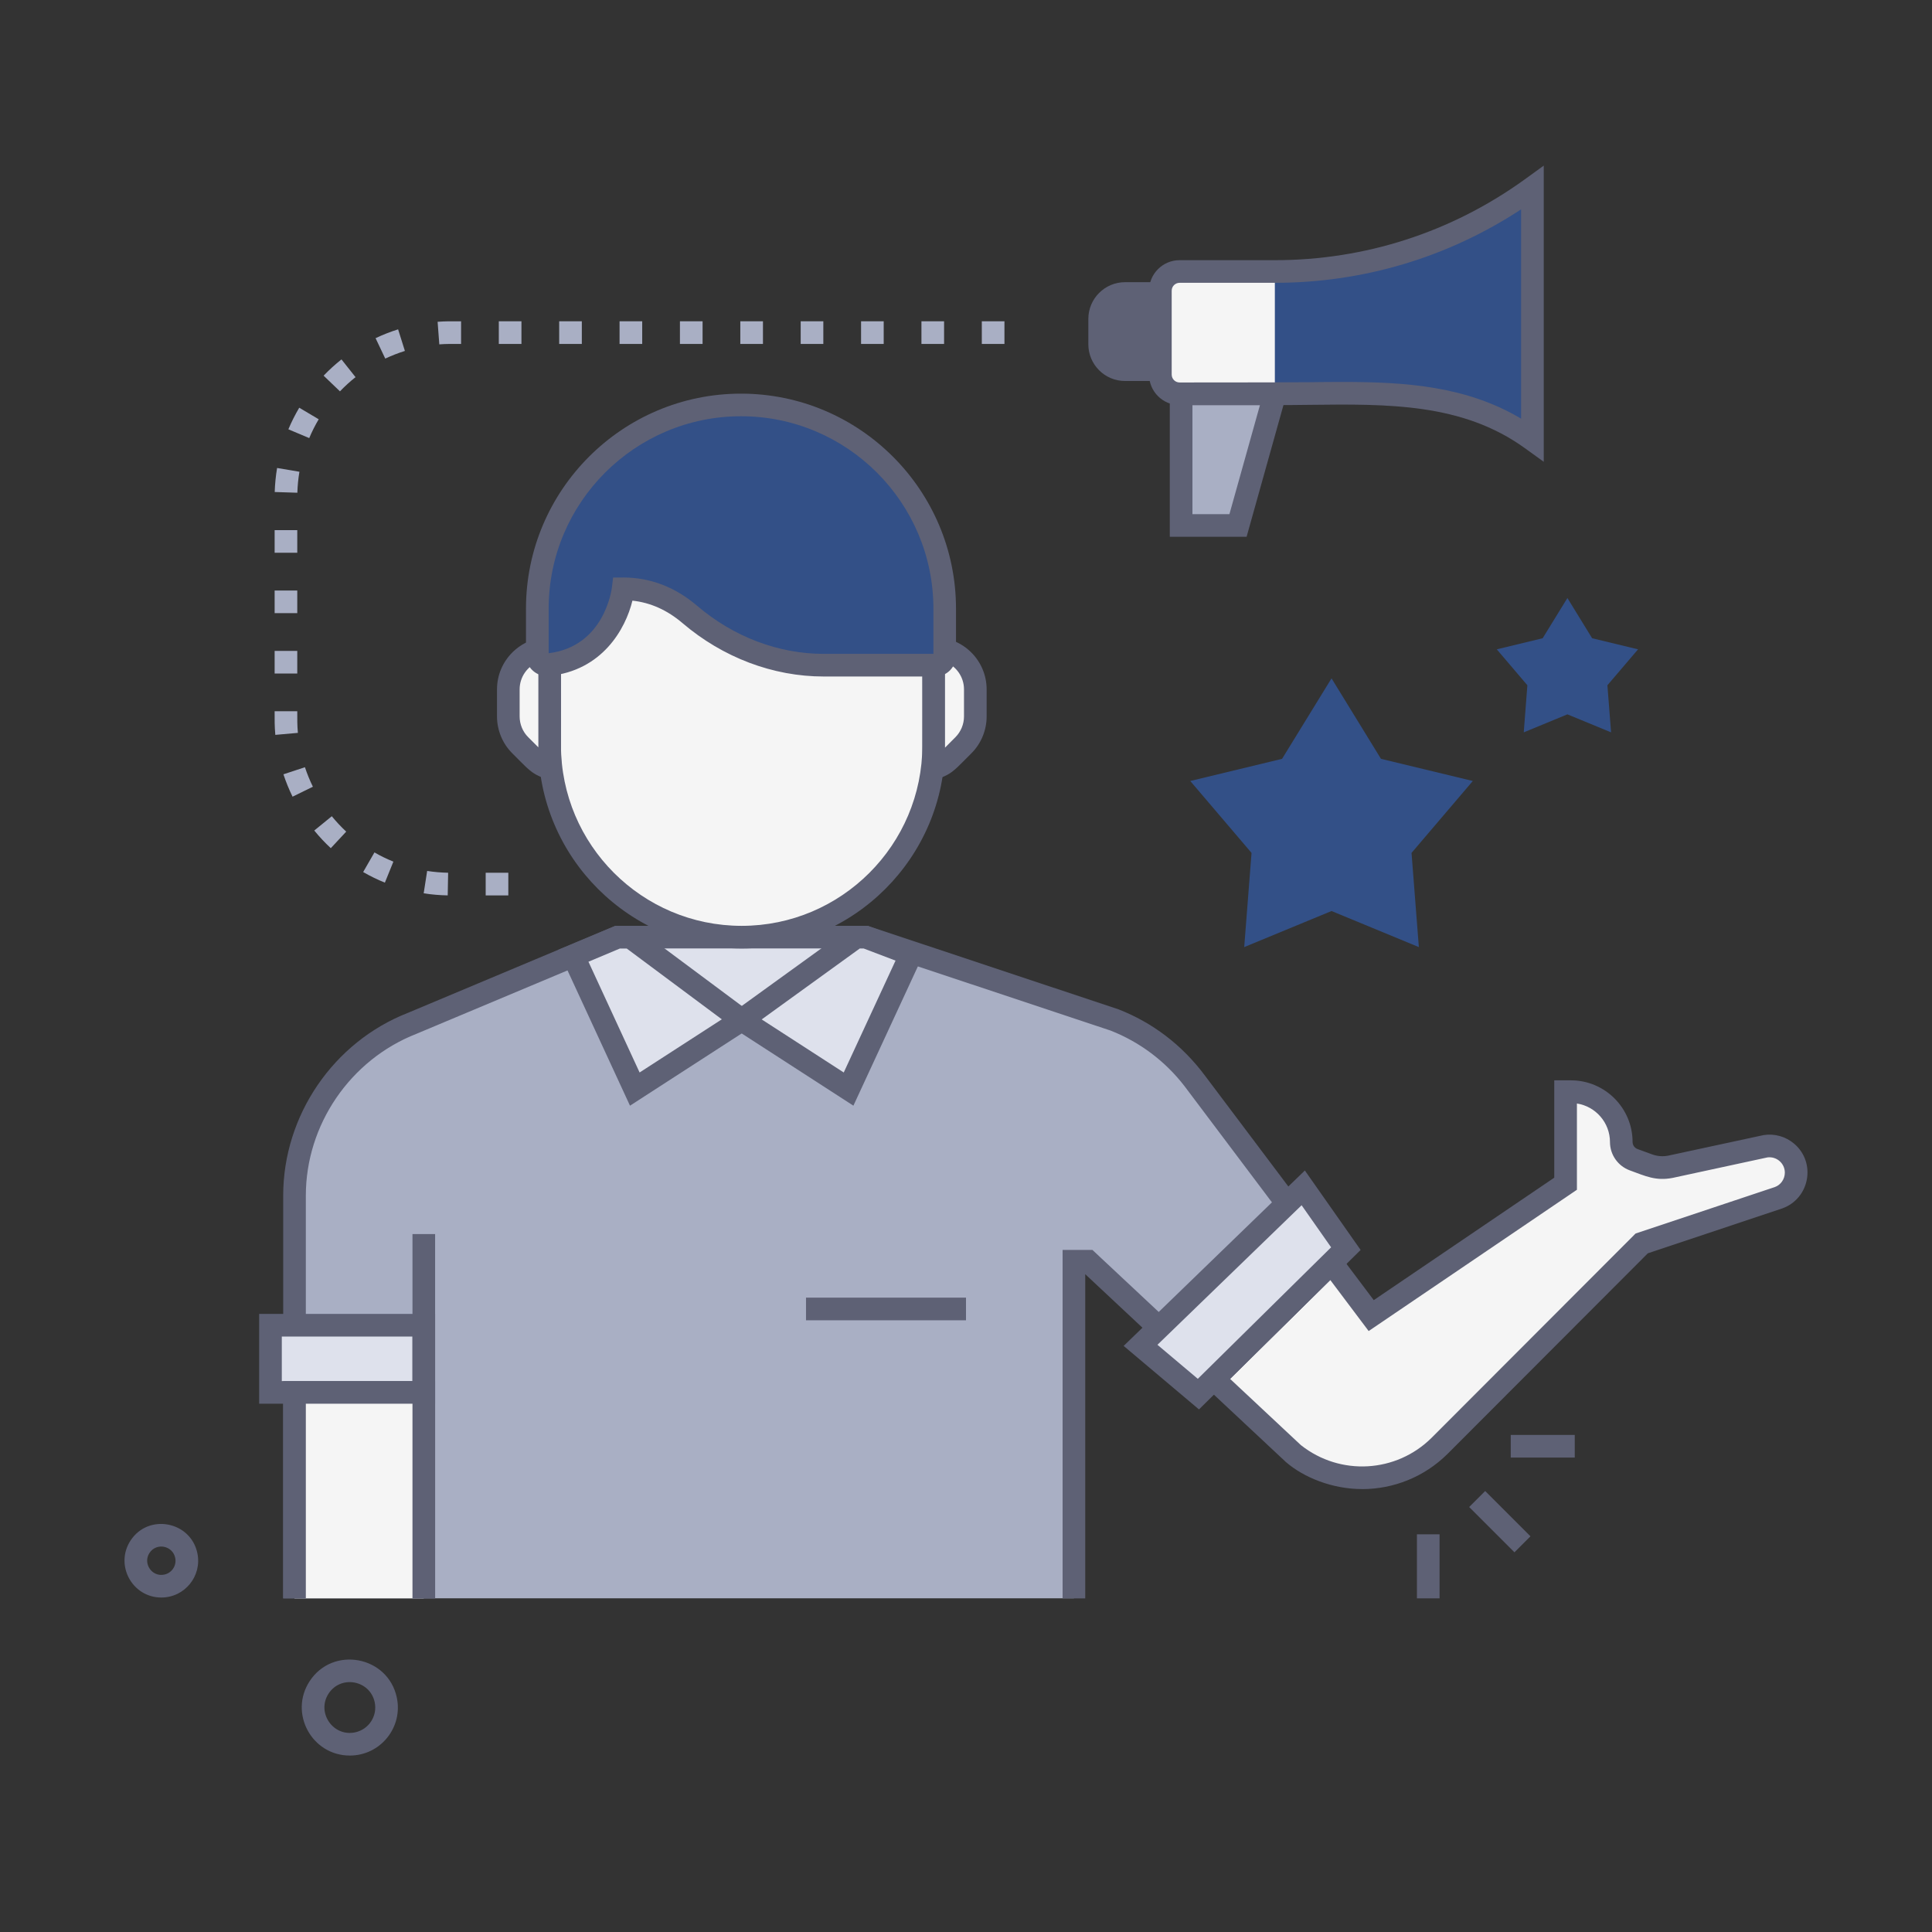 <svg xmlns="http://www.w3.org/2000/svg" id="Influencer_marketing" data-name="Influencer marketing" viewBox="0 0 512 512"><rect x="0" y="0" width="512" height="512" fill="#333333" stroke="none"/><defs><style>      .cls-1 {        fill: #f5f5f5;      }      .cls-2 {        fill: #a9afc4;      }      .cls-3 {        fill: #dee1ec;      }      .cls-4 {        fill: #335087;      }      .cls-5 {        fill: #5e6175;      }    </style></defs><g><path class="cls-2" d="m316.82,286.73c-5.37-7.24-12.73-13.01-21.49-16.44l-65.89-21.94h-65.77l-54.46,22.85c-18.75,7.33-31.16,25.45-31.16,45.65v106.72h206.55v-89.35h3.71l33.34,31.2,31.22-30.8c-37.3-49.57-36.11-47.81-36.05-47.92Z"></path><polygon class="cls-3" points="167.09 248.36 196.55 270.3 226.89 248.36 167.09 248.36"></polygon><path class="cls-1" d="m467.83,303.76l-25.18,5.43c-3.6.7-5.88-.48-9.72-1.88-1.97-.72-3.28-2.59-3.28-4.69h0c0-7.37-5.97-13.34-13.34-13.34h-1.42v24.39l-51.51,34.94-10.52-13.98-31.22,30.8,21.18,19.82c11.56,9.22,28.2,8.3,38.69-2.13l53.55-53.63,36.26-12.11c2.8-1.01,4.67-3.67,4.67-6.65,0-4.34-3.88-7.66-8.17-6.99Z"></path><path class="cls-5" d="m287.6,423.59h-6v-92.35h7.9l32.1,30.04,27.3-26.93-35-46.52c-5.09-6.6-11.84-11.68-19.59-14.72l-65.36-21.76h-64.68l-53.9,22.62c-17.56,6.87-29.32,24.09-29.32,42.89v106.72h-6v-106.72c0-21.25,13.29-40.72,33.07-48.45l54.95-23.06h66.86l66.5,22.14c8.92,3.49,16.8,9.35,22.97,17.66l37.45,49.78-35.14,34.66-34.11-31.92v85.9Z"></path><path class="cls-5" d="m360.97,394.62c-7.88,0-15.43-3.05-20.19-7.16l-23.46-21.95,35.88-35.4,10.86,14.44,47.83-32.45v-25.8h4.42c9.01,0,16.34,7.33,16.34,16.34,0,.83.53,1.58,1.31,1.87l3.89,1.42c1.35.49,2.81.61,4.23.33l25.29-5.45c2.91-.46,5.87.38,8.11,2.29,5.88,5.02,4.1,14.52-3.13,17.13l-35.66,11.91-53.05,53.13c-6.24,6.21-14.44,9.36-22.67,9.36Zm-16.18-11.62c10.37,8.19,25.23,7.35,34.61-1.98l54.04-54.12,36.94-12.33c1.54-.56,2.62-2.1,2.62-3.81,0-2.48-2.2-4.37-4.63-4.03l-25.08,5.42c-4.51.88-7.23-.48-11.38-1.99-3.14-1.15-5.25-4.16-5.25-7.5,0-5.16-3.8-9.45-8.76-10.22v22.86l-55.19,37.44-10.17-13.52-26.55,26.2,18.81,17.6Z"></path><path class="cls-1" d="m196.55,248.36c-28.03,0-50.89-22.71-50.89-50.89v-25.53c0-28.1,22.78-50.89,50.89-50.89,28.03,0,50.89,22.71,50.89,50.89v25.53c0,28.1-22.78,50.89-50.89,50.89Z"></path><polygon class="cls-3" points="163.67 248.36 167.09 248.36 196.55 270.3 168.23 288.61 151.92 253.3 163.67 248.36"></polygon><polygon class="cls-3" points="229.44 248.36 226.89 248.36 196.55 270.3 224.88 288.61 241.41 252.91 229.44 248.36"></polygon><path class="cls-5" d="m166.95,293.01l-19.06-41.27,15.17-6.37h5.02l33.73,25.11-34.86,22.54Zm-11.01-38.15l13.56,29.36,21.79-14.09-25.2-18.76h-1.82l-8.33,3.5Z"></path><path class="cls-5" d="m226.15,293.01l-34.91-22.57,34.68-25.07h4.07l15.5,5.88-19.33,41.76Zm-24.29-22.85l21.74,14.06,13.73-29.65-8.45-3.21h-1.03l-26,18.8Z"></path><path class="cls-5" d="m196.55,251.36c-29.71,0-53.89-24.17-53.89-53.89v-25.53c0-29.71,24.17-53.89,53.89-53.89s53.89,24.17,53.89,53.89v25.53c0,29.71-24.17,53.89-53.89,53.89Zm0-127.31c-26.41,0-47.89,21.48-47.89,47.89v25.53c0,26.41,21.48,47.89,47.89,47.89s47.89-21.48,47.89-47.89v-25.53c0-26.41-21.48-47.89-47.89-47.89Z"></path><rect class="cls-3" x="71.67" y="351.2" width="40.63" height="17.8"></rect><rect class="cls-5" x="109.31" y="327.04" width="6" height="96.54"></rect><path class="cls-5" d="m115.31,372h-46.63v-23.8h46.63v23.8Zm-40.63-6h34.63v-11.8h-34.63v11.8Z"></path><rect class="cls-1" x="78.05" y="369" width="34.26" height="54.58"></rect><polygon class="cls-5" points="115.31 423.59 109.31 423.59 109.31 372 81.05 372 81.05 423.59 75.05 423.59 75.05 366 115.31 366 115.31 423.59"></polygon><polygon class="cls-3" points="302.26 356.53 345.37 314.8 356.67 330.9 317.59 369.46 302.26 356.53"></polygon><path class="cls-5" d="m317.74,373.51l-19.96-16.83,48.02-46.49,14.78,21.06-42.84,42.26Zm-11.01-17.13l10.7,9.02,35.33-34.85-7.82-11.15-38.2,36.98Z"></path><polygon class="cls-4" points="352.87 179.77 365.97 201.1 390.31 206.97 374.07 226.03 376.01 250.99 352.87 241.43 329.73 250.99 331.67 226.03 315.43 206.97 339.76 201.1 352.87 179.77"></polygon><polygon class="cls-4" points="415.38 158.48 421.93 169.14 434.1 172.08 425.98 181.6 426.95 194.08 415.38 189.31 403.81 194.08 404.77 181.6 396.66 172.08 408.82 169.14 415.38 158.48"></polygon><path class="cls-1" d="m258.47,182.69v7.17c0,2.86-1.13,5.63-3.17,7.64-3.33,3.34-4.74,5.19-7.97,6.15.16-2.47.1-2,.1-31.79,6.5,0,11.03,5.08,11.03,10.83Z"></path><path class="cls-1" d="m145.77,203.63c-1.65-.5-3.18-1.42-4.44-2.67l-3.45-3.46c-2.03-2.02-3.17-4.78-3.17-7.64v-7.17c0-5.79,4.6-10.83,10.95-10.83,0,31-.04,29.52.1,31.76Z"></path><path class="cls-5" d="m244.07,207.76c.5-7.72.37-1.17.37-38.89h3.21c7.62,0,13.82,6.2,13.82,13.83v7.17c0,3.66-1.48,7.22-4.05,9.77-5.97,5.98-5.19,5.7-13.35,8.13Zm6.37-32.38v22.75l2.74-2.75c1.46-1.45,2.29-3.46,2.29-5.52v-7.17c0-3.33-2.09-6.19-5.03-7.31Z"></path><path class="cls-5" d="m149.04,207.76c-8.12-2.47-7.32-2.16-13.29-8.14-2.56-2.54-4.04-6.1-4.04-9.76v-7.17c0-7.62,6.2-13.83,13.82-13.83h3.14c0,37.81-.13,31.15.38,38.89Zm-6.38-32.35c-2.9,1.15-4.95,3.98-4.95,7.28v7.17c0,2.07.83,4.08,2.28,5.51l2.68,2.68v-22.64Z"></path><path class="cls-4" d="m165.14,156.04s-2.12,18.35-19.94,20.1c-1.49.15-2.8-1.01-2.8-2.52v-12.34c0-29.81,24.17-53.98,53.98-53.98,29.73,0,53.98,24.08,53.98,53.98v12.47c0,1.39-1.13,2.53-2.53,2.53h-29.55c-13.06,0-25.52-4.96-35.46-13.44-4.38-3.74-10.24-6.8-17.69-6.8Z"></path><path class="cls-5" d="m247.83,179.28h-29.55c-13.43,0-26.71-5.03-37.41-14.15-4.04-3.45-8.49-5.44-13.27-5.95-1.83,7.51-8,18.57-22.12,19.96-3.24.32-6.09-2.22-6.09-5.5v-12.34c0-31.42,25.56-56.98,56.98-56.98s56.98,25.56,56.98,56.98v12.47c0,3.05-2.48,5.52-5.52,5.52Zm-82.69-26.24c7.18,0,13.79,2.53,19.63,7.52,9.61,8.2,21.51,12.72,33.51,12.72h29.08v-11.99c0-28.11-22.87-50.98-50.98-50.98s-50.98,22.87-50.98,50.98v11.82c14.68-1.77,16.68-16.77,16.76-17.42l.32-2.64h2.66Z"></path><polygon class="cls-2" points="337.85 104.37 328.09 139.26 313.01 139.26 313.01 104.37 337.85 104.37"></polygon><path class="cls-5" d="m310.51,100.97h-12.36c-5.37,0-9.73-4.36-9.73-9.73v-6.73c0-5.36,4.36-9.73,9.73-9.73h12.36v26.19Zm-12.36-20.19c-2.06,0-3.73,1.67-3.73,3.73v6.73c0,2.06,1.67,3.73,3.73,3.73h6.36v-14.19h-6.36Z"></path><path class="cls-5" d="m307.51,97.97h-9.36c-3.72,0-6.73-3.01-6.73-6.73v-6.73c0-3.72,3.01-6.73,6.73-6.73h9.36v20.19Z"></path><path class="cls-4" d="m337.85,71.95h-25.25c-2.81,0-5.09,2.28-5.09,5.09v22.23c0,2.81,2.28,5.09,5.09,5.09,1.99,0,26.51,0,25.25,0,24.98,0,48.19-2.34,68.26,12.16V49.76c-20.86,15.06-44.72,22.18-68.26,22.18Z"></path><path class="cls-5" d="m330.36,142.26h-20.35v-40.9h31.8l-11.45,40.9Zm-14.35-6h9.8l8.09-28.9h-17.89v28.9Z"></path><path class="cls-1" d="m337.85,71.95v32.42h-25.25c-2.81,0-5.09-2.28-5.09-5.09v-22.23c0-2.81,2.28-5.09,5.09-5.09h25.25Z"></path><path class="cls-5" d="m409.11,122.38l-5.02-3.62c-16.54-11.95-36.29-11.72-57.18-11.47-7.77.09-5.13.07-34.31.07-4.46,0-8.09-3.63-8.09-8.09v-22.23c0-4.46,3.63-8.09,8.09-8.09h25.25c23.92,0,46.82-7.4,66.22-21.41l5.04-3.65v78.5Zm-53.24-21.16c16.81,0,32.77,1.13,47.24,9.73v-55.47c-19.43,12.75-41.88,19.47-65.26,19.47h-25.25c-1.16,0-2.09.94-2.09,2.09v22.23c0,1.15.94,2.09,2.09,2.09,42.35,0,34.48-.14,43.27-.14Z"></path><path class="cls-2" d="m134.71,237.29h-6v-6h6v6Zm-16.05,0c-2.14-.04-4.28-.22-6.38-.55l.92-5.93c1.83.28,3.7.44,5.56.48l-.11,6Zm-16.66-3.38c-1.98-.8-3.91-1.74-5.76-2.81l2.99-5.2c1.61.93,3.3,1.75,5.02,2.44l-2.25,5.56Zm-14.34-9.14c-1.56-1.45-3.03-3.02-4.38-4.67l4.65-3.79c1.17,1.44,2.46,2.81,3.82,4.08l-4.09,4.39Zm-10.13-13.64c-.94-1.92-1.75-3.91-2.42-5.93l5.7-1.88c.58,1.76,1.29,3.5,2.11,5.17l-5.39,2.64Zm-4.57-16.38c-.21-2.41-.18-3.97-.18-6.26h6c0,2.2-.03,3.58.16,5.73l-5.98.53Zm5.82-16.26h-6v-6h6v6Zm0-16h-6v-6h6v6Zm0-16h-6v-6h6v6Zm.02-15.91l-6-.19c.07-2.13.28-4.28.63-6.37l5.92,1c-.31,1.82-.49,3.69-.55,5.56Zm3.15-14.48l-5.53-2.33c.82-1.96,1.8-3.89,2.88-5.72l5.16,3.06c-.95,1.6-1.8,3.28-2.51,4.99Zm8.14-12.39l-4.33-4.15c1.47-1.54,3.06-2.99,4.73-4.31l3.73,4.7c-1.46,1.15-2.84,2.42-4.13,3.76Zm12.01-8.67l-2.57-5.42c1.93-.91,3.93-1.7,5.97-2.34l1.8,5.72c-1.77.56-3.52,1.24-5.2,2.03Zm14.32-3.78l-.45-5.98c2.13-.16,3.47-.13,6.22-.13v6c-2.67,0-3.88-.03-5.77.11Zm149.77-.11h-6v-6h6v6Zm-16,0h-6v-6h6v6Zm-16,0h-6v-6h6v6Zm-16,0h-6v-6h6v6Zm-16,0h-6v-6h6v6Zm-16,0h-6v-6h6v6Zm-16,0h-6v-6h6v6Zm-16,0h-6v-6h6v6Zm-16,0h-6v-6h6v6Z"></path><path class="cls-5" d="m92.71,465.24c-10.1,0-16.16-11.24-10.67-19.68,6.16-9.48,20.79-6.72,23.12,4.31,1.68,7.9-4.34,15.37-12.45,15.37Zm-5.64-16.41c-3.25,5.01,1.19,11.5,7.04,10.26,3.64-.77,5.96-4.34,5.19-7.98-1.24-5.84-8.96-7.3-12.23-2.28Z"></path><path class="cls-5" d="m42.76,423.36c-7.74,0-12.38-8.61-8.18-15.08,4.72-7.27,15.93-5.15,17.72,3.3,1.29,6.07-3.34,11.78-9.54,11.78Zm-3.15-11.81c-1.8,2.78.64,6.43,3.93,5.73,2.01-.42,3.33-2.4,2.89-4.45-.69-3.25-4.99-4.09-6.82-1.27Z"></path><rect class="cls-5" x="394.47" y="394.78" width="6" height="16.97" transform="translate(-168.74 399.16) rotate(-45)"></rect><rect class="cls-5" x="400.36" y="380.27" width="16.97" height="6"></rect><rect class="cls-5" x="375.5" y="406.61" width="6" height="16.97"></rect></g><rect class="cls-5" x="213.6" y="343.89" width="42.4" height="6"></rect></svg>